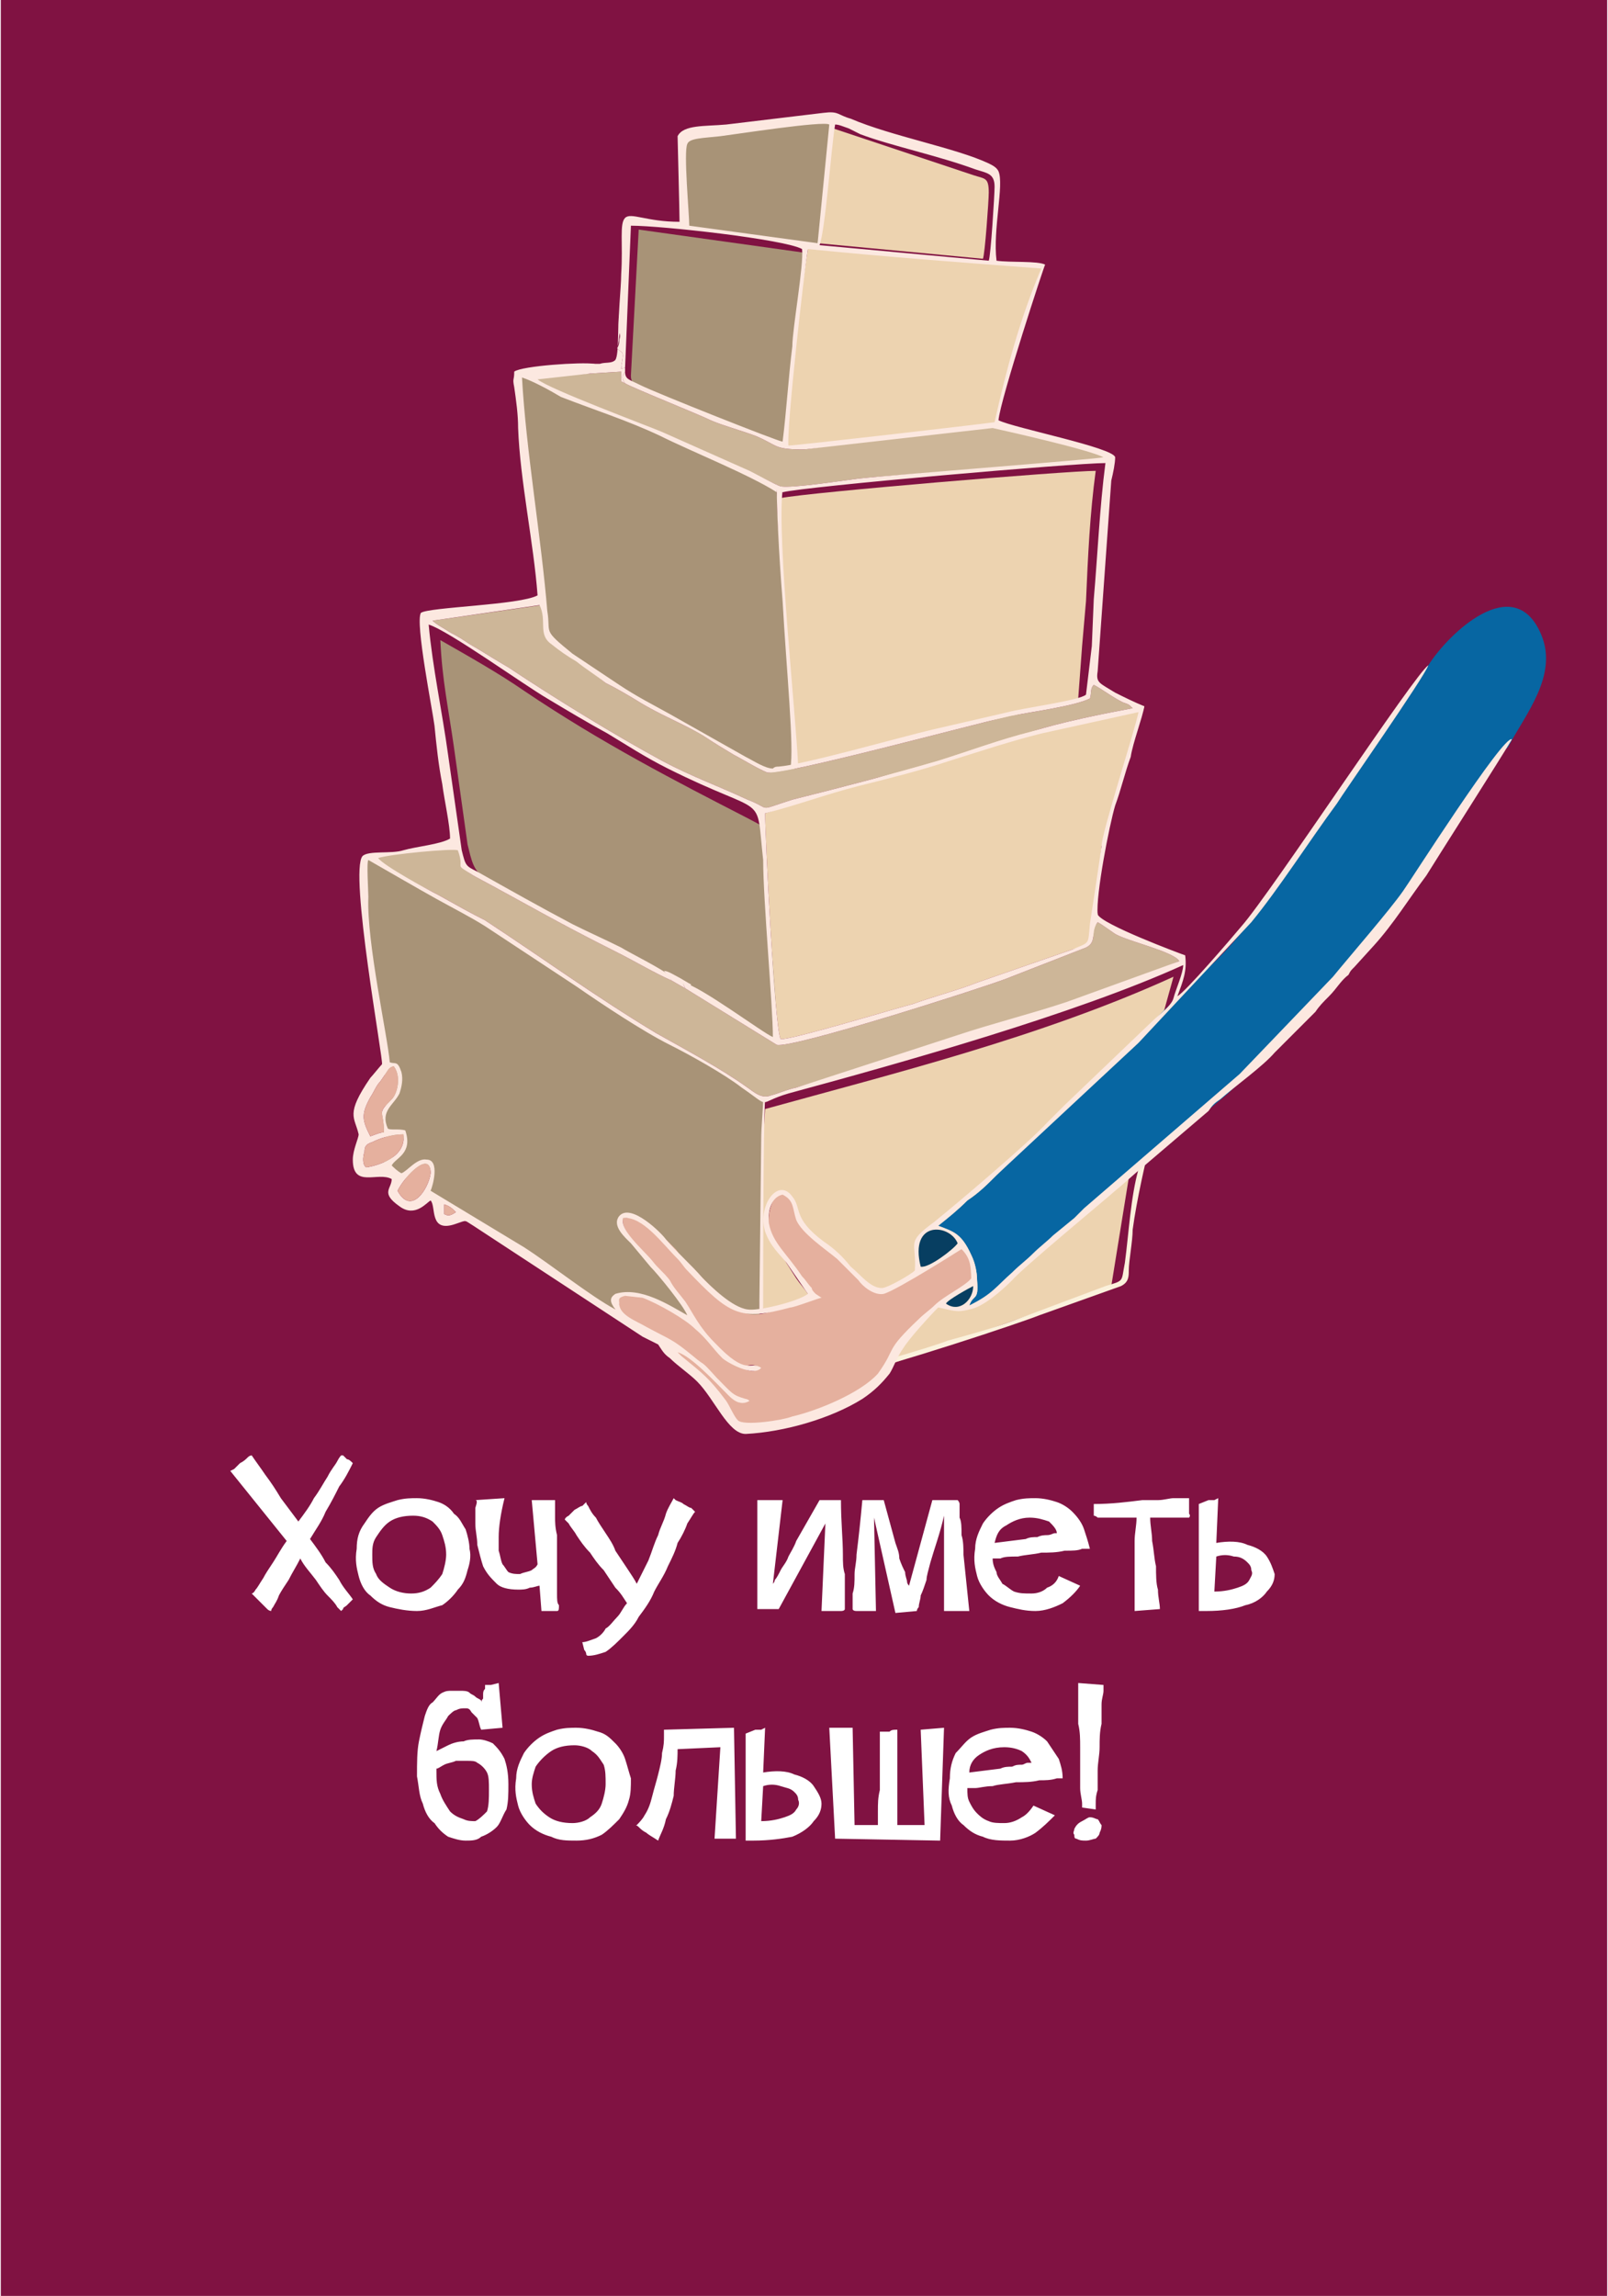 <?xml version="1.0" encoding="UTF-8"?>
<!DOCTYPE svg PUBLIC "-//W3C//DTD SVG 1.1//EN" "http://www.w3.org/Graphics/SVG/1.1/DTD/svg11.dtd">
<!-- Creator: CorelDRAW X7 -->
<svg xmlns="http://www.w3.org/2000/svg" xml:space="preserve" width="199px" height="284px" version="1.1" style="shape-rendering:geometricPrecision; text-rendering:geometricPrecision; image-rendering:optimizeQuality; fill-rule:evenodd; clip-rule:evenodd"
viewBox="0 0 826 1180"
 xmlns:xlink="http://www.w3.org/1999/xlink">
 <defs>
  <style type="text/css">
   <![CDATA[
    .fil9 {fill:#073E61}
    .fil6 {fill:#0766A2}
    .fil0 {fill:#801242}
    .fil2 {fill:#A89377}
    .fil7 {fill:#CDB698}
    .fil5 {fill:#E5B09E}
    .fil3 {fill:#EDD3B0}
    .fil4 {fill:#FBF1DC}
    .fil8 {fill:#FCE8E0}
    .fil1 {fill:white;fill-rule:nonzero}
   ]]>
  </style>
 </defs>
 <g id="Слой_x0020_1">
  <g id="_1137889680">
   <polygon class="fil0" points="0,0 826,0 826,1180 0,1180 "/>
   <path class="fil1" d="M175 748c0,0 0,0 1,0 1,1 1,1 2,2 1,0 2,1 3,2 -2,4 -4,8 -7,12 -2,4 -4,8 -7,13 -2,5 -5,9 -8,14 3,4 6,8 8,12 3,3 5,6 7,9 2,4 5,7 7,10l-3 3c-1,1 -2,1 -2,2 -1,1 -1,1 -1,1 0,0 -1,-1 -2,-2 -1,-2 -3,-4 -5,-6 -2,-2 -4,-5 -6,-8 -3,-4 -6,-7 -8,-11 -2,4 -4,7 -6,11 -2,3 -4,6 -5,8 -1,3 -2,4 -3,6 -1,1 -1,2 -1,2 0,0 -1,0 -2,-1 -1,-1 -2,-2 -3,-3 -1,-1 -2,-2 -3,-3 -1,-1 -2,-2 -2,-2 0,0 1,0 2,-2 1,-1 2,-3 4,-6 1,-2 3,-5 5,-8 2,-3 4,-7 7,-11l-29 -36c0,0 0,0 2,-1 1,-1 2,-2 3,-3 2,-1 3,-2 4,-3 1,-1 2,-1 2,-1 2,3 5,7 7,10 3,4 5,7 8,12 3,4 6,8 9,12 3,-4 6,-8 8,-12 3,-4 5,-8 7,-11 2,-4 4,-6 5,-8 1,-2 2,-3 2,-3zm39 22c4,0 8,1 11,2 3,1 6,3 8,6 3,2 4,5 6,8 1,3 2,7 2,10 1,4 0,8 -1,11 -1,4 -2,7 -5,10 -2,3 -5,6 -8,8 -4,1 -8,3 -13,3 -5,0 -10,-1 -14,-2 -4,-1 -7,-3 -10,-6 -3,-2 -5,-6 -6,-10 -1,-4 -2,-8 -1,-14 0,-5 1,-9 4,-13 2,-3 4,-6 7,-8 3,-2 7,-3 10,-4 4,-1 7,-1 10,-1zm-3 49c4,0 7,-1 10,-3 2,-2 4,-4 6,-7 1,-3 2,-7 2,-10 0,-4 -1,-7 -2,-10 -1,-3 -3,-5 -5,-7 -3,-2 -6,-3 -10,-3 -5,0 -9,1 -12,3 -3,2 -5,5 -7,8 -2,3 -2,6 -2,9 0,4 0,7 2,10 1,3 4,5 7,7 3,2 7,3 11,3zm75 9c0,0 0,0 -1,0 -1,0 -2,0 -3,0 -1,0 -2,0 -4,0l-1 -13c-1,0 -3,1 -5,1 -2,1 -4,1 -6,1 -5,0 -9,-1 -11,-3 -3,-3 -5,-5 -7,-9 -1,-3 -2,-7 -3,-11 0,-4 -1,-7 -1,-11 0,-3 0,-6 0,-8 1,-3 1,-4 0,-4l15 -1c-2,8 -3,15 -3,20 0,3 0,5 0,7 1,3 1,5 2,7 1,1 2,3 3,4 2,1 4,1 6,1 2,-1 4,-1 6,-2 1,-1 2,-1 3,-3l-3 -33 6 0c1,0 3,0 4,0 1,0 2,0 2,0 0,0 0,0 0,2 0,2 0,4 0,7 0,2 0,5 1,9 0,3 0,7 0,10 0,4 0,7 0,11 0,3 0,6 0,9 0,3 0,5 1,6 0,2 0,3 -1,3zm16 23c0,0 -1,0 -1,-1 0,0 0,-1 -1,-2l-1 -4c2,0 4,-1 7,-2 2,-1 4,-3 5,-5 2,-1 4,-4 6,-6 2,-2 3,-5 5,-7 -2,-3 -3,-5 -6,-8 -2,-3 -4,-6 -6,-9 -3,-3 -5,-6 -7,-9 -3,-3 -5,-6 -7,-9 -1,-2 -3,-4 -4,-6 -1,-1 -2,-2 -2,-2 0,0 0,-1 2,-2 1,-1 2,-2 3,-3 2,-1 3,-2 4,-2 1,-1 2,-2 2,-2 0,0 0,1 1,2 1,2 2,4 4,6 1,2 3,5 5,8 2,3 4,6 5,9 2,3 4,6 6,9 2,3 4,6 5,8 2,-4 4,-8 6,-12 2,-5 3,-9 5,-13 1,-4 3,-7 4,-11 1,-3 3,-6 4,-8 0,0 0,0 1,1 2,1 3,1 4,2 2,1 3,2 4,2 1,1 2,2 2,2 -1,1 -2,3 -4,6 -1,3 -3,7 -5,10 -1,4 -3,8 -5,12 -2,5 -5,9 -7,13 -2,5 -5,9 -8,13 -2,4 -5,7 -8,10 -3,3 -6,6 -9,8 -3,1 -6,2 -9,2zm87 -24c0,0 0,0 0,-2 0,-2 0,-4 0,-6 0,-3 0,-6 0,-9 0,-4 0,-7 0,-11 0,-3 0,-7 0,-10 0,-3 0,-6 0,-9 0,-3 0,-5 0,-7 0,-1 0,-2 0,-2l6 0 7 0 -5 43c0,0 1,-1 1,-2 1,-1 2,-3 3,-5 1,-2 3,-4 4,-7 1,-2 3,-5 4,-8l12 -21 11 0c0,11 1,20 1,28 0,4 0,7 1,10 0,4 0,7 0,10 0,3 0,6 0,8 0,0 0,1 -2,1 -1,0 -2,0 -4,0 -2,0 -4,0 -6,0l2 -45 -24 44 -11 0zm71 2l-11 -49 1 48c-2,0 -4,0 -6,0 -2,0 -3,0 -4,0 -2,0 -2,-1 -2,-1 0,-2 0,-5 0,-8 1,-3 1,-6 1,-10 0,-3 1,-6 1,-10 1,-8 2,-17 3,-28l11 0 6 22c1,3 2,5 2,8 1,3 2,5 3,7 0,2 1,4 1,5 0,1 1,2 1,2l12 -44 7 0 6 0c0,0 1,1 1,2 0,2 0,4 0,7 1,2 1,5 1,9 1,3 1,7 1,10l3 29c-2,0 -4,0 -6,0l-7 0c0,0 0,-1 0,-4 0,-2 0,-5 0,-9 0,-4 0,-7 0,-12 0,-4 0,-8 0,-11 0,-4 0,-7 0,-9 0,-3 0,-4 0,-4 -2,9 -5,17 -7,24 -1,4 -2,7 -2,9 -1,3 -2,6 -3,8 0,2 -1,4 -1,6 -1,1 -1,2 -1,2l-11 1zm95 -14c-2,3 -5,6 -9,9 -4,2 -9,4 -14,4 -5,0 -9,-1 -13,-2 -4,-1 -8,-3 -11,-6 -2,-2 -5,-6 -6,-10 -1,-4 -2,-8 -1,-14 0,-5 2,-9 4,-13 2,-3 5,-6 8,-8 3,-2 6,-3 9,-4 4,-1 7,-1 10,-1 4,0 8,1 11,2 3,1 6,3 8,5 3,3 5,6 6,9 1,3 2,6 3,10 0,0 -2,0 -4,0 -2,1 -5,1 -9,1 -4,1 -8,1 -12,1 -4,1 -8,1 -12,2 -4,0 -7,0 -9,1 -3,0 -4,0 -4,0 0,3 1,5 2,7 0,2 2,4 3,6 2,1 4,3 6,4 3,1 5,1 9,1 3,0 6,-1 8,-3 3,-1 5,-3 6,-6l11 5zm-28 -24c2,-1 4,-1 6,-1 2,-1 4,-1 5,-1 2,0 3,-1 4,-1 1,0 1,0 1,0 0,-2 -2,-4 -4,-6 -3,-1 -6,-2 -10,-2 -5,0 -9,2 -12,4 -4,2 -5,5 -6,9l16 -2zm56 37c0,-3 0,-7 0,-11 0,-4 0,-8 0,-12 0,-5 0,-9 0,-13 0,-4 1,-8 1,-12 -3,0 -6,0 -8,0 -3,0 -5,0 -7,0 -2,0 -4,0 -5,0 -1,-1 -2,-1 -2,-1 0,0 0,0 0,0 0,-1 0,-2 0,-3l0 -3c9,0 17,-1 25,-2 3,0 5,0 8,0 3,0 6,-1 8,-1 2,0 4,0 6,0 1,0 2,0 2,0 0,0 0,0 0,1 0,1 0,3 0,4 0,1 0,2 0,3 1,1 0,2 0,2 0,0 0,0 -1,0 -2,0 -3,0 -5,0 -2,0 -4,0 -6,0 -3,0 -5,0 -8,0 0,4 1,8 1,12 1,5 1,9 2,13 0,4 0,9 1,12 0,4 1,7 1,10l-13 1zm42 -35c6,-1 12,-1 16,1 4,1 8,3 10,6 2,3 3,6 4,9 0,3 -1,6 -4,9 -2,3 -6,6 -11,7 -5,2 -12,3 -20,3l0 0 -4 0c0,-4 0,-7 0,-12 0,-4 0,-8 0,-12 0,-4 0,-8 0,-12 0,-3 0,-7 0,-10 0,-3 0,-5 0,-7 0,-2 0,-2 0,-2l5 -2c1,0 2,0 3,0 2,-1 2,-1 2,-1l-1 23zm-1 25c5,0 9,-1 12,-2 3,-1 5,-2 6,-4 1,-2 2,-3 1,-5 0,-2 -1,-3 -2,-4 -2,-2 -4,-3 -7,-3 -3,-1 -6,-1 -9,0l-1 18z"/>
   <path class="fil1" d="M249 866c0,0 0,0 1,0 1,0 1,0 2,0l4 -1 2 23 -11 1c-1,-2 -1,-4 -2,-6 -1,-1 -2,-2 -3,-3 -1,-2 -2,-2 -3,-2 -2,0 -3,0 -5,1 -1,0 -3,2 -4,3 -1,2 -3,4 -4,7 -1,3 -1,7 -2,11 2,-1 4,-2 6,-3 2,-1 5,-2 8,-2 2,-1 5,-1 8,-1 2,0 5,1 7,2 2,2 4,4 6,8 1,3 2,7 2,13 0,5 0,9 -1,13 -2,3 -3,7 -5,9 -2,2 -5,4 -8,5 -2,2 -5,2 -8,2 -3,0 -6,-1 -9,-2 -3,-2 -5,-4 -7,-7 -3,-2 -5,-6 -6,-10 -2,-4 -2,-9 -3,-14 0,-7 0,-13 1,-18 1,-5 2,-9 3,-13 1,-3 2,-6 4,-7 2,-2 3,-4 5,-5 2,-1 3,-1 5,-1 2,0 3,0 4,0 2,0 4,0 5,1 1,1 2,1 3,2 1,1 2,1 3,2 0,0 0,1 0,1 0,0 0,-1 1,-2 0,0 0,-1 0,-2 0,-1 0,-2 1,-3 0,-1 0,-1 0,-2zm2 54c0,-4 0,-7 -1,-9 -1,-2 -3,-4 -5,-5 -1,-1 -3,-1 -5,-1 -2,0 -4,0 -6,0 -2,1 -4,1 -6,2 -2,1 -3,2 -4,2l0 1c0,5 0,8 2,12 1,3 3,6 5,9 2,2 4,3 7,4 2,1 4,1 6,1 2,-1 4,-3 6,-5 1,-3 1,-7 1,-11zm45 -32c4,0 8,1 11,2 4,1 6,3 9,6 2,2 4,5 5,8 1,3 2,7 3,10 0,4 0,8 -1,11 -1,4 -3,7 -5,10 -3,3 -6,6 -9,8 -4,2 -8,3 -13,3 -5,0 -9,0 -13,-2 -4,-1 -8,-3 -11,-6 -2,-2 -5,-6 -6,-10 -1,-4 -2,-8 -1,-14 0,-5 2,-9 4,-13 2,-3 5,-6 8,-8 3,-2 6,-3 9,-4 4,-1 7,-1 10,-1zm-2 49c3,0 7,-1 9,-3 3,-2 5,-4 6,-7 1,-3 2,-7 2,-10 0,-4 0,-7 -1,-10 -2,-3 -3,-5 -6,-7 -2,-2 -6,-3 -9,-3 -5,0 -9,1 -12,3 -3,2 -6,5 -8,8 -1,3 -2,6 -2,9 0,4 1,7 2,10 2,3 4,5 7,7 3,2 7,3 12,3zm33 1c1,-1 3,-3 4,-5 2,-3 3,-6 4,-10 1,-4 2,-7 3,-11 1,-4 2,-8 2,-11 1,-4 1,-6 1,-9 0,-2 0,-3 0,-3l36 -1 1 57 -11 0 3 -47 -22 1c0,3 0,7 -1,11 0,4 -1,9 -1,13 -1,4 -2,8 -4,12 -1,5 -3,8 -4,11 -3,-2 -5,-3 -6,-4 -2,-1 -3,-2 -4,-3 -1,-1 -2,-1 -1,-1zm65 -27c6,-1 12,-1 16,1 4,1 8,3 10,6 2,3 4,6 4,9 0,3 -1,6 -4,9 -2,3 -6,6 -11,8 -5,1 -12,2 -20,2l0 0 -4 0c0,-4 0,-7 0,-11 0,-5 0,-9 0,-13 0,-4 0,-8 0,-12 0,-3 0,-7 0,-10 0,-3 0,-5 0,-7 0,-2 0,-2 0,-2l5 -2c1,0 2,0 3,0 2,-1 2,-1 2,-1l-1 23zm-1 25c5,0 9,-1 12,-2 3,-1 5,-2 6,-4 1,-1 2,-3 1,-5 0,-2 -1,-3 -2,-4 -2,-2 -4,-2 -7,-3 -3,-1 -6,-1 -9,0l-1 18zm35 -48l12 0 1 50 12 0c0,-2 0,-4 0,-7 0,-4 0,-7 1,-11 0,-3 0,-7 0,-11 0,-3 0,-7 0,-9 0,-3 0,-6 0,-8 0,-2 0,-2 0,-2 0,0 1,0 2,0 1,0 2,0 3,0 1,-1 2,-1 4,-1l0 49 14 0 -2 -49 12 -1 -2 58 -54 -1 -3 -57zm116 45c-3,3 -6,6 -10,9 -3,2 -8,4 -13,4 -5,0 -10,0 -14,-2 -4,-1 -7,-3 -10,-6 -3,-2 -5,-6 -6,-10 -2,-4 -2,-8 -1,-14 0,-5 1,-9 3,-13 3,-3 5,-6 8,-8 3,-2 7,-3 10,-4 4,-1 7,-1 10,-1 4,0 8,1 11,2 3,1 6,3 8,5 2,3 4,6 6,9 1,3 2,6 2,10 0,0 -1,0 -3,0 -3,1 -6,1 -9,1 -4,1 -8,1 -12,1 -5,1 -9,1 -12,2 -4,0 -7,1 -9,1 -3,0 -4,0 -4,0 0,3 0,5 1,7 1,2 2,4 4,6 1,1 3,3 6,4 2,1 5,1 8,1 3,0 6,-1 9,-3 2,-1 4,-3 6,-6l11 5zm-28 -24c2,-1 4,-1 6,-1 2,-1 3,-1 5,-1 1,0 2,-1 3,-1 1,0 2,0 2,0 -1,-2 -2,-4 -5,-6 -2,-1 -5,-2 -9,-2 -6,0 -10,2 -13,4 -3,2 -5,5 -5,9l16 -2zm53 -43c0,0 0,1 0,3 0,2 -1,4 -1,7 0,3 0,7 0,10 -1,4 -1,8 -1,12 0,4 -1,8 -1,12 0,4 0,7 0,10 -1,3 -1,5 -1,7 0,2 0,3 0,3l-7 -1c0,0 0,0 0,-2 0,-2 -1,-5 -1,-8 0,-2 0,-6 0,-10 0,-4 0,-7 0,-11 0,-4 0,-8 -1,-12 0,-4 0,-7 0,-10 0,-3 0,-6 0,-8 0,-2 0,-2 0,-3l13 1zm-11 70c2,-1 3,-2 4,-2 2,0 3,1 4,1 1,1 1,2 2,3 0,1 0,2 -1,4 0,1 -1,2 -2,3 -1,0 -3,1 -5,1 -2,0 -3,0 -5,-1 -1,0 -1,-1 -1,-2 -1,-1 0,-2 0,-3 1,-2 2,-3 4,-4z"/>
   <path class="fil2" d="M353 116c0,1 66,10 67,10 1,-3 8,-54 8,-63 -4,-2 -49,4 -63,5 0,1 -11,2 -12,4 -2,1 -3,10 -3,12l3 19 0 13z"/>
   <g>
    <path class="fil3" d="M392 674c-2,-22 0,-62 0,-88l1 -16c65,-18 142,-37 210,-68l-15 54 -17 105 -119 42c13,-11 -17,5 -33,-14 -1,0 43,-28 36,-26 -5,1 -10,0 -13,-3l-10 -11c-7,-6 -18,-14 -21,-21 -3,-5 -3,-11 -9,-14 -5,1 -8,7 -7,15 2,10 7,17 14,28 2,3 4,5 6,8 0,1 1,1 2,2 -12,6 -15,4 -25,7zm29 -8l-29 8 29 -8z"/>
   </g>
   <path class="fil4" d="M422 708l9 0c30,-7 93,-28 103,-32l42 -15c4,-2 4,-5 4,-8 0,-5 2,-15 2,-21 2,-15 7,-37 9,-44 2,-9 5,-17 7,-26 2,-6 7,-19 7,-25l-1 -1c0,2 -1,4 -2,5 -2,11 -13,44 -17,60 -4,14 -5,33 -7,48 -2,10 0,9 -10,12l-48 18c-11,4 -22,7 -33,10 -7,3 -52,16 -65,19l0 0z"/>
   <path class="fil2" d="M393 565c-6,-2 -12,-8 -21,-13 -11,-7 -25,-14 -40,-23 -25,-16 -54,-36 -82,-53 -24,-15 -48,-28 -62,-35 -1,6 -2,33 2,57 3,22 8,44 8,50 -1,5 -1,3 1,9 0,3 0,8 -1,11 -3,6 -5,7 -1,16 2,2 6,0 10,1 4,12 -8,8 -10,12 1,1 6,9 7,11 4,-1 10,-8 15,-8 7,1 1,11 0,12l56 35c13,9 29,22 42,28 -2,-2 -2,-6 0,-8 13,-4 34,10 42,16 -2,-6 -20,-31 -24,-35l-11 -13c-2,-2 -8,-3 -4,-8 6,-7 18,12 21,15 6,7 13,19 19,26 4,3 26,12 30,12 0,-14 1,-30 1,-47 0,-22 0,-51 2,-68z"/>
   <path class="fil5" d="M320 626c-2,6 10,17 15,23 3,4 6,7 9,11 2,3 5,6 8,10 4,6 7,13 15,22 17,17 16,6 23,11 -4,5 -14,-3 -16,-5 -5,-5 -11,-12 -16,-17 -5,-4 -22,-12 -29,-15 -3,-1 -8,-1 -11,-1 -3,0 0,4 0,6 0,6 9,10 14,13 13,6 13,5 24,14 7,6 3,2 12,11 8,9 8,9 15,11 0,0 1,0 1,0 0,1 0,1 0,1l0 -1c-5,3 -7,-2 -9,-4 -7,-7 -21,-20 -28,-23l-24 -11c3,3 10,4 16,8 14,11 30,28 36,36 9,13 18,9 33,5 13,-4 39,-17 47,-28 10,-13 -1,-8 17,-25 3,-3 6,-4 8,-6 5,-5 16,-10 19,-14 0,-6 -1,-15 -4,-19 -1,0 -33,22 -40,24 -5,1 -11,-3 -13,-6l-10 -10c-7,-5 -18,-14 -21,-21 -3,-6 -4,-10 -9,-14 -5,2 -8,11 -7,18 2,10 9,15 17,27 2,2 3,4 5,6 0,1 1,2 2,3l0 0c-1,1 -8,3 -9,3 -24,9 -27,12 -49,-12 -1,-1 -5,-4 -8,-7 -3,-3 -5,-7 -6,-8 -8,-8 -17,-17 -27,-16z"/>
   <path class="fil3" d="M556 332l2 -23c1,-23 2,-45 5,-67 -15,0 -147,11 -162,14 1,1 -1,6 -1,7 0,1 0,14 0,32 0,38 11,94 8,98 13,-1 59,-14 75,-18 12,-3 25,-4 37,-7 7,-2 31,-6 34,-9l2 -27z"/>
   <path class="fil6" d="M617 501l-36 35 -69 68c-5,5 -9,9 -15,13 -5,5 -10,9 -15,13 8,3 12,4 17,15 2,4 3,9 3,13 1,11 -2,7 -4,13 12,-6 14,-9 23,-16 20,-19 16,-15 31,-27l79 -66c55,-52 84,-88 117,-139 8,-12 16,-23 23,-36 1,-1 3,-2 4,-3 9,-17 26,-37 17,-58 -14,-33 -48,0 -58,16 -18,28 -39,56 -57,83 -20,29 -37,56 -60,76z"/>
   <path class="fil3" d="M393 418c0,12 5,112 8,116 4,1 60,-16 68,-18 11,-4 23,-7 33,-11l49 -17c3,-1 6,-1 8,-2 3,-3 4,-9 5,-16l-1 -5 3 -30 22 -72 -68 15 -127 40z"/>
   <path class="fil2" d="M336 499c2,0 2,0 4,1 0,0 2,1 2,1 3,2 1,0 2,2 9,2 50,31 55,33 1,-15 -5,-71 -6,-91 0,-22 3,-18 -10,-25 -35,-18 -74,-38 -114,-65 -13,-9 -29,-18 -43,-26 1,21 4,34 7,55l7 50c2,8 3,14 9,17 16,9 21,13 38,22 8,4 16,8 24,12 4,2 24,12 25,14z"/>
   <path class="fil2" d="M408 403c1,-50 -8,-100 -9,-151 -30,-20 -71,-31 -114,-52l-18 -9c1,29 7,84 10,116 1,3 2,5 3,8 1,6 1,12 3,14 9,4 12,11 21,17 6,4 16,7 23,12 24,14 58,35 81,45z"/>
   <path class="fil7" d="M303 192l-32 2c6,3 26,12 48,21 24,10 50,20 66,28 4,1 13,6 16,7 6,1 32,-3 40,-4 18,-2 125,-9 128,-11 -8,-4 -31,-11 -39,-13 -3,2 -19,-5 -23,-4l-94 13c-16,0 -13,-2 -25,-7 -8,-3 -16,-5 -23,-8 -6,-3 -41,-17 -44,-19l-2 -1 0 -5 -16 1z"/>
   <path class="fil7" d="M222 319c2,2 6,4 9,6 4,2 7,4 10,6 7,4 13,8 20,12 24,16 55,35 79,48 15,8 29,13 44,20 13,5 4,6 23,0 24,-6 51,-13 75,-20 16,-5 32,-11 48,-15 16,-5 36,-9 52,-12 -2,-2 -2,-2 -5,-3 -6,-3 -11,-7 -15,-9 -2,2 -1,4 -2,7 -8,4 -31,7 -41,9 -22,5 -118,31 -125,29 -5,-2 -13,-7 -17,-9 -5,-3 -10,-6 -16,-10 -10,-6 -23,-11 -34,-18 -5,-3 -10,-6 -16,-9 -5,-4 -7,-6 -12,-10 -5,-3 -9,-8 -14,-11 -8,-5 -3,-12 -7,-19l-56 8z"/>
   <path class="fil3" d="M403 230c8,0 108,-10 108,-11 15,-53 16,-56 25,-82 -24,0 -99,-10 -121,-9 -2,12 -13,92 -12,102z"/>
   <path class="fil2" d="M324 193c0,4 2,5 7,8 8,4 71,27 73,27 2,-16 2,-33 4,-50 1,-9 5,-40 6,-48l-86 -12 -4 75z"/>
   <path class="fil3" d="M428 66c-1,12 -6,52 -8,59l85 8c1,-2 3,-30 3,-34 0,-8 -2,-7 -8,-9l-72 -24z"/>
   <path class="fil7" d="M352 508l-7 -4c-9,-4 -19,-10 -29,-15 -30,-15 -45,-24 -73,-39 -11,-7 -3,-4 -7,-15 -3,-1 -39,4 -45,5 3,4 28,17 34,20 9,5 16,9 24,13 29,19 58,40 88,58 16,9 33,18 47,28 3,2 7,6 12,4 4,-1 8,-3 13,-4l83 -25c18,-6 38,-11 56,-17l58 -23c-3,-5 -26,-10 -33,-14 -3,-2 -7,-5 -9,-6 -4,5 0,10 -6,13l-41 16c-13,5 -110,36 -118,34l-47 -29z"/>
   <path class="fil8" d="M482 672c6,1 9,3 16,1 7,-1 17,-10 22,-15 5,-6 51,-44 53,-46 5,-4 9,-8 14,-12l34 -29c2,-3 3,-4 6,-6 8,-7 22,-17 28,-24l21 -21c2,-3 4,-5 7,-8 4,-4 6,-8 10,-11 1,-2 1,-2 3,-4l10 -11c10,-11 18,-24 27,-36 3,-5 40,-63 44,-70 -4,-3 -53,74 -56,78 -7,10 -27,33 -36,44l-48 50 -80 69c-2,2 -3,3 -5,5l-11 9c-3,3 -7,6 -10,9 -4,4 -7,6 -11,10 -8,7 -10,11 -22,17 2,-6 5,-2 4,-13 0,-4 -1,-9 -3,-13 -5,-11 -9,-12 -17,-15 5,-4 10,-8 15,-13 6,-4 10,-8 15,-13l73 -68 58 -62c14,-17 30,-42 44,-61 3,-5 45,-65 47,-71 -6,3 -81,117 -96,134 -5,6 -29,34 -33,36 3,-8 5,-13 4,-21 -3,-1 -43,-16 -45,-21 -1,-10 6,-46 9,-56 3,-8 5,-17 8,-25 1,-7 6,-20 7,-26 -5,-2 -11,-5 -15,-7 -8,-5 -10,-5 -9,-11l7 -98c1,-4 2,-9 2,-12 -1,-5 -52,-15 -60,-19 1,-11 24,-81 24,-80 -4,-2 -18,-1 -25,-2 -2,-16 4,-39 1,-46 -1,-2 -3,-3 -5,-4 -17,-8 -50,-14 -71,-23 -7,-2 -6,-4 -14,-3l-50 6c-11,1 -22,0 -25,6 0,1 1,39 1,44 -17,0 -25,-5 -28,-2 -3,3 -1,13 -2,29 0,7 -2,24 -1,30 1,2 0,3 0,4 0,1 0,2 -1,4 2,3 4,0 2,9 1,1 -2,2 2,1l3 -73c16,0 79,7 88,12 1,8 -5,41 -5,50 -2,16 -3,33 -5,49 -2,0 -65,-25 -73,-29 -6,-3 -8,-3 -8,-7 0,1 -3,2 0,6 3,2 38,16 44,19 7,3 15,5 23,8 12,5 9,7 25,7l97 -11c9,2 49,11 57,15 -3,1 -108,9 -126,11 -8,1 -34,5 -40,4 -3,-1 -12,-6 -16,-8l-45 -20c-7,-3 -58,-22 -64,-27l27 -3c2,-3 2,-2 5,-4l-3 -1c-6,-1 -37,1 -41,4 0,5 -1,3 0,8 1,7 2,14 2,21 1,27 8,59 10,86 -9,5 -56,6 -60,9 -3,5 6,50 7,58 1,10 2,20 4,30 1,8 4,21 4,28 -5,3 -17,4 -24,6 -6,2 -18,0 -21,3 -7,8 11,106 10,107 -1,1 -5,6 -6,7 -13,19 -8,20 -6,29 0,2 -3,8 -3,13 0,15 13,6 20,10 0,5 -6,7 4,14 8,6 14,-2 16,-3 3,3 -1,17 13,12 6,-2 4,-2 9,1l87 57c2,1 6,3 8,4 2,3 3,5 6,7 4,4 10,8 14,12 9,9 16,27 25,27 20,-1 44,-8 60,-18 6,-4 10,-8 14,-13 2,-3 4,-9 7,-13 3,-5 14,-17 18,-21zm79 -340l-3 25c-3,3 -33,7 -40,9 -13,3 -26,6 -39,9 -17,4 -66,18 -79,19 -1,0 -2,0 -3,1 -4,0 -10,-4 -14,-6l-39 -22c-9,-5 -17,-9 -26,-15l-24 -16c-16,-13 -11,-10 -13,-22 -3,-37 -11,-83 -13,-120 6,2 15,7 20,10 18,7 34,12 51,20 16,8 46,20 60,29l0 -1c1,0 2,0 3,1 12,-3 150,-15 166,-15 -3,23 -4,47 -6,70l-1 24zm-75 338c1,-2 12,-8 14,-9 0,7 -7,14 -14,9zm-13 -19c-6,-24 15,-22 19,-12 -2,3 -15,13 -19,12zm-153 -25c10,-1 20,13 28,21 2,2 3,4 5,6 22,23 27,26 53,19 2,0 15,-5 16,-5l-3 -2c-1,-1 -2,-2 -2,-3 -2,-2 -3,-4 -5,-6 -8,-12 -15,-17 -17,-27 -1,-8 2,-14 7,-15 6,3 5,7 7,13 3,7 15,15 21,20l11 11c2,3 8,8 13,7 7,-2 40,-23 40,-23 4,4 5,8 5,15 -3,4 -14,9 -19,14 -2,2 -5,4 -8,7 -18,17 -11,14 -21,28 -9,10 -31,19 -44,22 -5,2 -25,5 -28,2 -2,-2 -4,-7 -6,-10 -9,-12 -12,-14 -23,-23l-2 -2c7,2 19,15 26,22 2,2 6,6 11,3 0,0 -1,-1 -2,-1 -7,-2 -7,-3 -15,-11 -9,-10 -5,-5 -12,-11 -11,-9 -11,-8 -24,-15 -5,-3 -14,-6 -14,-12 0,-2 -1,-3 3,-4l9 1c8,3 22,11 27,16 6,5 9,10 14,15 2,2 16,10 20,5 -6,-4 -7,5 -24,-13 -8,-8 -11,-15 -15,-21 -3,-4 -6,-7 -8,-11 -3,-4 -6,-6 -9,-10 -5,-6 -17,-16 -15,-22zm-92 -2l0 -5c3,1 4,2 6,4 -3,2 -4,2 -6,1zm-24 -12c4,-8 17,-21 17,-9 -1,8 -10,22 -17,9zm3 -29c2,14 -19,17 -19,17 -2,-1 -2,-5 -1,-8 0,-3 1,-4 4,-5 4,-2 10,-4 16,-4zm-10 -1c-2,0 -4,1 -7,2 -4,-8 -5,-11 0,-20 2,-3 3,-6 5,-8 5,-7 4,-7 7,-8 4,5 2,14 -1,17 -8,8 -4,5 -4,17zm273 71c-2,2 -14,9 -17,9 -6,0 -11,-7 -16,-11 -4,-5 -8,-9 -14,-13 -16,-12 -11,-17 -16,-23 -7,-10 -18,4 -14,18 3,8 7,11 11,16l11 16c-5,4 -26,9 -31,8 -8,-1 -19,-12 -23,-16 -6,-7 -13,-13 -19,-20 -2,-3 -18,-19 -24,-12 -4,5 3,11 6,14l10 12c4,4 17,20 19,25 -9,-5 -24,-15 -37,-11 -3,2 -3,4 0,8 -13,-7 -33,-23 -47,-32l-48 -29c1,-2 5,-16 -2,-16 -5,-1 -10,6 -13,7 -2,-1 -4,-3 -5,-4 2,-4 11,-6 7,-18 -3,-1 -8,0 -9,-1 -4,-9 3,-12 6,-18 1,-3 2,-7 1,-11 -2,-6 -3,-4 -6,-5 -1,-13 -12,-62 -11,-85 0,-3 -1,-18 0,-19 7,4 26,15 35,20 9,5 17,9 25,14l47 31c13,9 34,23 48,30 10,5 28,15 37,22 16,11 7,8 24,3 59,-16 148,-41 203,-66 0,4 -4,13 -5,17 -1,4 -8,9 -10,11l-46 44c-3,3 -6,6 -9,9 -9,10 -48,43 -58,51 -15,11 -9,10 -10,25zm-77 -235c16,-4 32,-10 48,-14 16,-4 32,-8 47,-13 16,-5 31,-10 47,-14l50 -11c-2,10 -19,62 -19,69 -2,14 -4,27 -6,40 -1,11 0,9 -9,13l-49 17c-10,4 -22,7 -33,11 -8,2 -64,19 -68,18 -3,-4 -8,-104 -8,-116zm-42 87c-1,1 0,-1 0,1 0,0 1,2 1,2l47 29c8,2 105,-29 118,-34l41 -16c6,-3 2,-8 6,-13 2,1 6,4 9,6 7,4 30,9 33,14l-58 21c-18,6 -38,11 -56,17l-83 27c-5,1 -9,3 -13,4 -5,2 -9,-2 -12,-4 -14,-10 -31,-19 -47,-28 -30,-18 -59,-39 -88,-58 -8,-4 -15,-8 -24,-13 -6,-3 -28,-15 -31,-19 6,-2 38,-5 41,-4 4,11 -3,6 8,13 28,15 43,24 73,39 10,5 20,11 29,15l-2 -3c-1,-2 -21,-12 -24,-14 -8,-4 -17,-8 -25,-12 -17,-9 -33,-18 -49,-27 -6,-3 -6,-3 -8,-11l-7 -49c-3,-22 -8,-45 -10,-67 10,3 49,31 61,38 10,6 20,12 31,18 10,6 19,12 31,18 52,26 45,11 49,47 0,21 5,75 5,91 -5,-2 -37,-26 -46,-28zm-74 -194c4,8 -1,15 6,20 5,4 8,6 13,9 5,4 10,7 15,11 6,3 11,6 16,9 11,7 24,12 34,18 6,4 11,7 16,10 4,2 12,7 17,9 7,2 103,-24 125,-29 10,-2 33,-5 41,-9 1,-3 0,-5 2,-7 4,2 9,6 15,9 3,1 3,1 5,3 -16,3 -36,7 -52,12 -16,4 -32,10 -48,15 -24,7 -51,14 -75,20 -19,6 -10,5 -23,0 -15,-7 -29,-12 -44,-20 -24,-13 -55,-32 -79,-48 -7,-4 -13,-8 -20,-12 -3,-2 -6,-4 -10,-6 -3,-2 -7,-4 -9,-6l55 -8zm128 -82c-1,-9 8,-89 10,-101 40,4 80,7 120,10 -11,26 -18,52 -24,79 -7,1 -102,12 -106,12zm24 -165c2,0 4,1 7,2 2,1 4,2 6,3 16,6 40,11 59,18 6,2 10,2 10,9 0,4 -2,36 -3,38l-87 -8c3,-8 6,-50 8,-62zm-75 52c0,-6 -3,-38 -1,-42 1,-3 8,-3 17,-4 8,-1 53,-8 56,-6l-6 61 -66 -9z"/>
   <path class="fil5" d="M197 582c0,-12 -4,-9 4,-17 3,-3 5,-12 1,-17 -3,1 -2,1 -7,8 -2,2 -3,5 -5,8 -5,9 -4,12 0,20 3,-1 5,-2 7,-2z"/>
   <path class="fil9" d="M473 651c4,1 17,-9 19,-12 -4,-10 -25,-12 -19,12z"/>
   <path class="fil5" d="M207 583c-6,0 -12,2 -16,4 -3,1 -4,2 -4,5 -1,3 -1,7 1,8 0,0 21,-3 19,-17z"/>
   <path class="fil5" d="M204 612c7,13 16,-1 17,-9 0,-12 -13,1 -17,9z"/>
   <path class="fil8" d="M296 187l2 1c-3,2 7,1 5,4l16 -1 0 5 2 1c-3,-4 0,-5 0,-6 0,0 0,-2 0,-2 -4,1 -1,0 -2,-1 2,-9 0,-6 -2,-9 1,-4 2,-13 1,-17 0,1 0,-2 0,-1 -1,6 0,21 -2,24 -2,2 -5,1 -8,2l-12 0z"/>
   <path class="fil9" d="M486 670c7,5 14,-2 14,-9 -2,1 -13,7 -14,9z"/>
   <path class="fil8" d="M345 504l7 4c0,0 -1,-2 -1,-2 0,-2 3,2 4,0 -2,-1 -5,-3 -7,-4 -2,-1 -5,-3 -7,-3l4 5z"/>
   <path class="fil5" d="M228 624c2,1 3,1 6,-1 -2,-2 -3,-3 -6,-4l0 5z"/>
   <path class="fil8" d="M392 564c0,7 -1,14 -1,22l-1 89c0,0 1,0 2,0 0,-8 0,-98 1,-110l-1 -1z"/>
   <path class="fil8" d="M399 251c0,10 1,33 3,58 2,36 6,75 4,86l2 0c1,0 0,-2 2,-1 -1,-25 -11,-118 -8,-142 -1,0 -2,-1 -3,-1z"/>
  </g>
 </g>
</svg>
